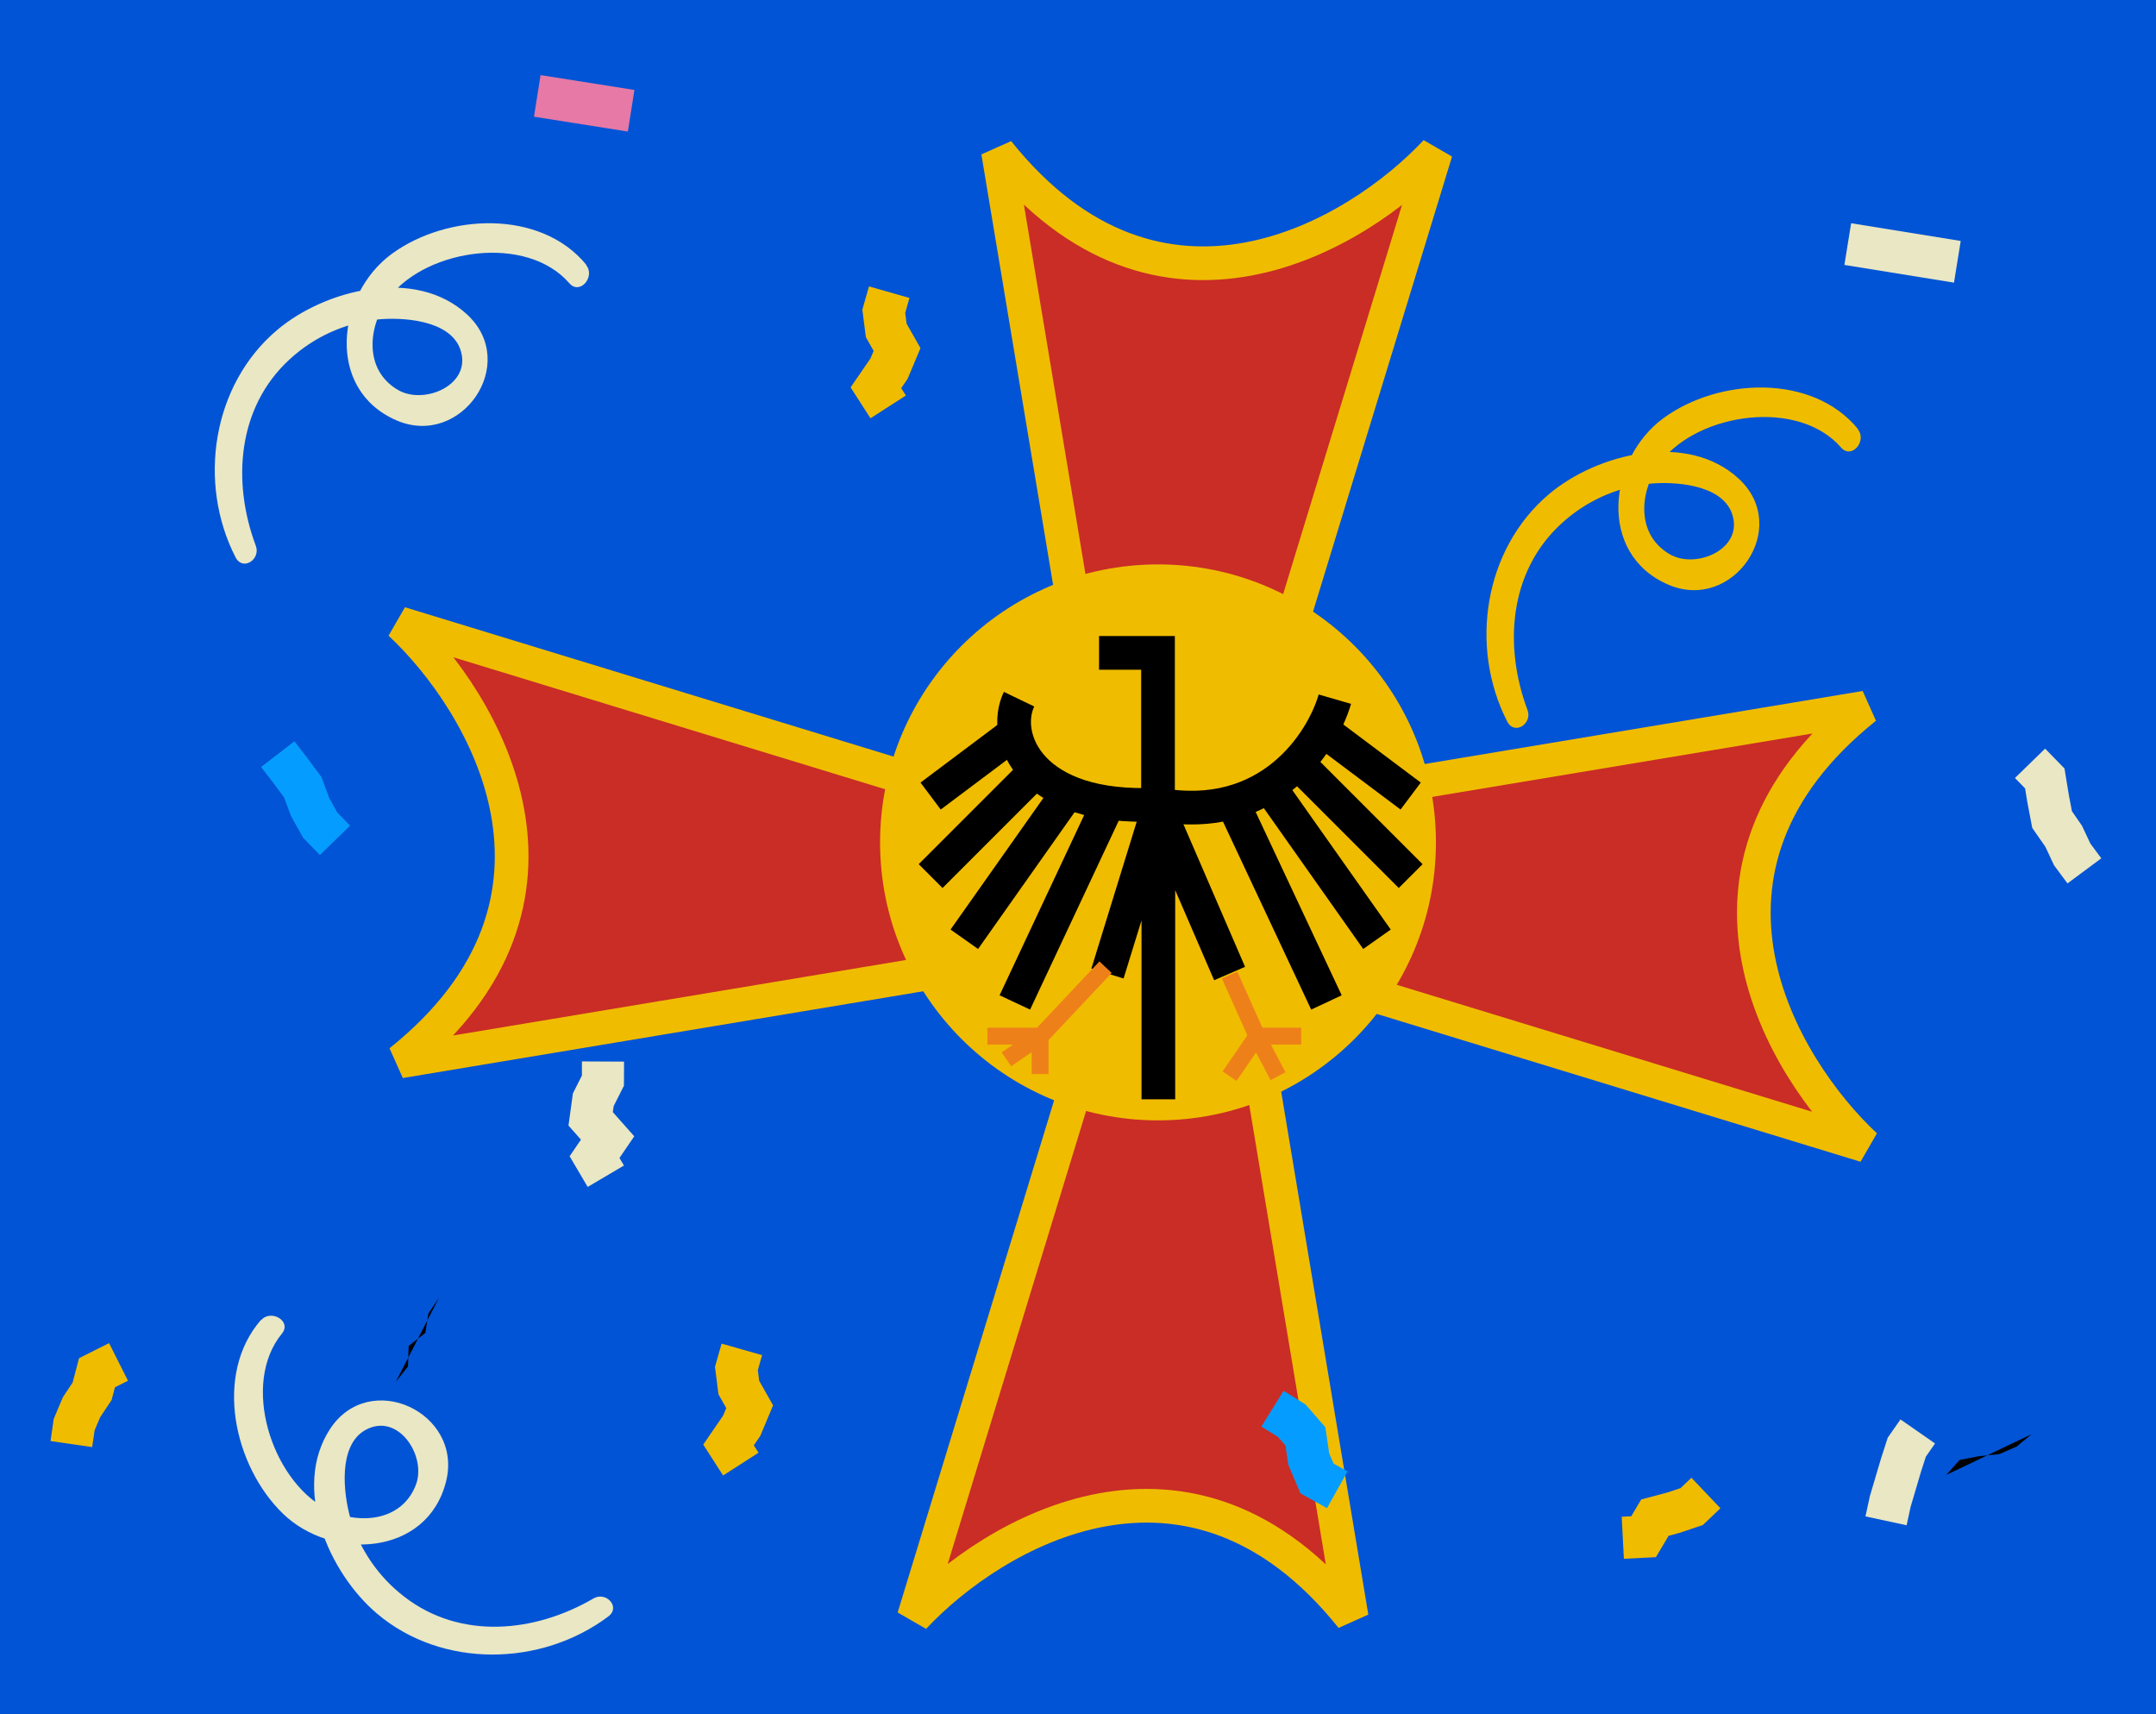<?xml version="1.0" encoding="UTF-8"?> <svg xmlns="http://www.w3.org/2000/svg" width="512" height="407" viewBox="0 0 512 407" fill="none"><g clip-path="url(#clip0)"><rect width="512" height="407" fill="#0154D5"></rect><path d="M261 180L237 36C275.4 84 322.333 56 341 36L297 180H261Z" fill="#C92D26" stroke="#F0BC00" stroke-width="8" stroke-linejoin="bevel"></path><path d="M299 192L443 168C395 206.4 423 253.333 443 272L299 228L299 192Z" fill="#C92D26" stroke="#F0BC00" stroke-width="8" stroke-linejoin="bevel"></path><path d="M297 240L321 384C282.6 336 235.667 364 217 384L261 240L297 240Z" fill="#C92D26" stroke="#F0BC00" stroke-width="8" stroke-linejoin="bevel"></path><path d="M239 228L95 252C143 213.6 115 166.667 95 148L239 192L239 228Z" fill="#C92D26" stroke="#F0BC00" stroke-width="8" stroke-linejoin="bevel"></path><circle cx="275" cy="200" r="66" fill="#F0BC00"></circle><path d="M241.999 166C237.665 175 244.6 192.6 275 191M275 191V155H261M275 191C301.401 195.8 314 176.333 317 166" stroke="black" stroke-width="8"></path><path d="M263 231.134L275.083 192M275.083 192L292 231.134M275.083 192V261" stroke="black" stroke-width="8"></path><path d="M335 189L315 174M335 208L309 182M327 223L303 189M315 238L292 189" stroke="black" stroke-width="8"></path><path d="M221 189L241 174M221 208L247 182M229 223L253 189M241 238L264 189" stroke="black" stroke-width="8"></path><path d="M139.258 62.898C128.388 49.588 106.128 50.718 93.058 60.258C79.988 69.798 77.188 92.418 94.118 99.788C109.508 106.488 123.508 86.308 110.928 74.668C98.678 63.338 77.288 68.668 65.848 78.318C50.398 91.318 46.848 114.598 55.938 132.318C57.648 135.658 61.938 132.828 60.758 129.598C55.098 114.518 56.298 96.778 68.758 85.338C74.446 80.084 81.656 76.772 89.348 75.878C95.348 75.238 106.758 75.878 109.288 82.878C112.288 91.298 100.828 96.218 94.578 92.618C86.188 87.788 87.368 77.058 92.578 70.408C101.628 58.988 125.088 55.608 135.198 67.238C137.728 70.148 141.428 65.658 139.198 62.948L139.258 62.898Z" fill="#E9E7C4"></path><path d="M452.78 362.13L443 360.02L444.07 355.14L446.68 346.34L448.29 341.34L451.32 337L459.53 342.71L457.35 345.83L456.21 349.35L453.71 357.82L452.78 362.13Z" fill="#E9E7C4"></path><path d="M171.72 350.31L167 342.97L171.71 336.11L172.47 334.31L170.62 331.05L169.79 324.52L171.36 319L180.98 321.74L179.97 325.29L180.29 327.83L183.59 333.65L180.54 340.93L179.01 343.16L180.13 344.9L171.72 350.31Z" fill="#F0BC00"></path><path d="M128.371 17.831L126.809 27.708L149.101 31.235L150.664 21.358L128.371 17.831Z" fill="#E679A6"></path><path d="M410.83 72.77L409 62.94L413.82 62.04L416.42 61.67L418.56 58.7L423.41 55.14L427.35 53L432.13 61.78L428.51 63.76L425.77 65.79L422.06 70.97L415.34 71.93L410.83 72.77Z" fill="#0154D5"></path><path d="M385.631 370.09L385.121 360.1L387.381 359.99L389.751 356L396.001 354.34L399.101 353.3L401.671 350.85L408.561 358.09L404.391 362.07L398.721 363.97L396.261 364.62L393.241 369.7L385.631 370.09Z" fill="#F0BC00"></path><path d="M490.98 209.74L487.79 205.44L485.73 201.05L482.61 196.56L481.46 190.54L480.91 187.18L478.5 184.71L485.67 177.74L490.27 182.46L491.32 188.85L492.03 192.59L494.42 196.04L496.42 200.29L499.01 203.78L490.98 209.74Z" fill="#E9E7C4"></path><path d="M21.89 343.57L12 342.14L12.76 336.87L14.94 331.71L17.25 328.24L18.77 322.46L25.9 318.88L30.39 327.81L27.3 329.37L26.5 332.39L23.79 336.47L22.47 339.58L21.89 343.57Z" fill="#F0BC00"></path><path d="M441.258 101.898C430.388 88.588 408.128 89.718 395.058 99.258C381.988 108.798 379.188 131.418 396.118 138.788C411.508 145.488 425.508 125.298 412.928 113.668C400.678 102.338 379.288 107.668 367.848 117.318C352.398 130.368 348.848 153.598 357.938 171.318C359.648 174.648 363.938 171.828 362.758 168.598C357.098 153.518 358.288 135.778 370.758 124.338C376.445 119.083 383.655 115.77 391.348 114.878C397.348 114.238 408.758 114.878 411.288 121.878C414.288 130.298 402.828 135.218 396.578 131.618C388.188 126.788 389.368 116.058 394.578 109.408C403.628 97.978 427.078 94.608 437.198 106.238C439.728 109.148 443.428 104.658 441.198 101.948L441.258 101.898Z" fill="#F0BC00"></path><path d="M139.56 281.8L135.27 274.52L137.96 270.57L135 267.23L136.05 259.59L138.19 255.36L138.2 252L148.2 252.05L148.17 257.77L145.73 262.61L145.53 264.04L150.62 269.78L147.11 274.92L148.17 276.72L139.56 281.8Z" fill="#E9E7C4"></path><path d="M439.6 53L438 62.9L464.027 67.106L465.627 57.206L439.6 53Z" fill="#E9E7C4"></path><path d="M61.977 313.367C50.691 326.326 55.559 348.077 67.166 359.35C78.774 370.624 101.542 369.569 105.951 351.639C109.96 335.339 87.707 324.943 78.356 339.306C69.254 353.291 78.115 373.476 89.557 383.125C104.976 396.161 128.521 395.734 144.455 383.785C147.458 381.536 143.945 377.785 140.961 379.493C127.051 387.615 109.363 389.424 95.985 379.072C89.847 374.351 85.367 367.804 83.188 360.373C81.546 354.567 80.252 343.212 86.725 339.538C94.518 335.161 101.301 345.627 98.806 352.394C95.461 361.479 84.685 362.125 77.252 358.112C64.469 351.117 57.181 328.563 66.939 316.637C69.381 313.652 64.331 310.763 62.036 313.418L61.977 313.367Z" fill="#E9E7C4"></path><path d="M209.141 69.37L211.461 73.91L210.581 78.44L211.271 82.98L209.851 87.52L210.191 92.06L211.201 96.61" fill="black"></path><path d="M206.72 99.31L202 91.97L206.71 85.11L207.47 83.31L205.62 80.05L204.79 73.52L206.36 68L215.98 70.74L214.97 74.29L215.29 76.83L218.59 82.65L215.54 89.93L214.01 92.16L215.13 93.9L206.72 99.31Z" fill="#F0BC00"></path><path d="M482.427 340.52L478.908 343.44L474.788 345.23L469.987 345.73L465.378 346.61L462.188 350.18" fill="black"></path><path d="M315.127 358.07L308.827 354.55L305.947 347.77L305.277 343.2L303.477 341.14L299.547 338.7L304.827 330.21L310.027 333.44L314.737 338.84L315.657 345.05L316.697 347.49L320.007 349.34L315.127 358.07Z" fill="#049DFF"></path><path d="M75.97 203L72.02 198.95L69.1 193.73L67.45 189.3L64.95 185.93L62 182.1L69.92 176L72.92 179.9L76.33 184.48L78.2 189.52L80.1 192.92L83.13 196.02L75.97 203Z" fill="#049DFF"></path><path d="M104.258 308.09L101.738 311.85L101.008 316.45L97.048 319.56L96.888 324.43L94.008 328.05" fill="black"></path><line x1="246.544" y1="246.629" x2="262.544" y2="229.629" stroke="#EE8019" stroke-width="4"></line><path d="M234.5 246H247M247 246V255M247 246L239 251.5" stroke="#EE8019" stroke-width="4"></path><path d="M292 231.5L298.5 246M298.5 246L292 255.5M298.5 246H309M298.5 246L303.5 255.5" stroke="#EE8019" stroke-width="4"></path></g><defs><clipPath id="clip0"><rect width="512" height="407" fill="white"></rect></clipPath></defs></svg> 